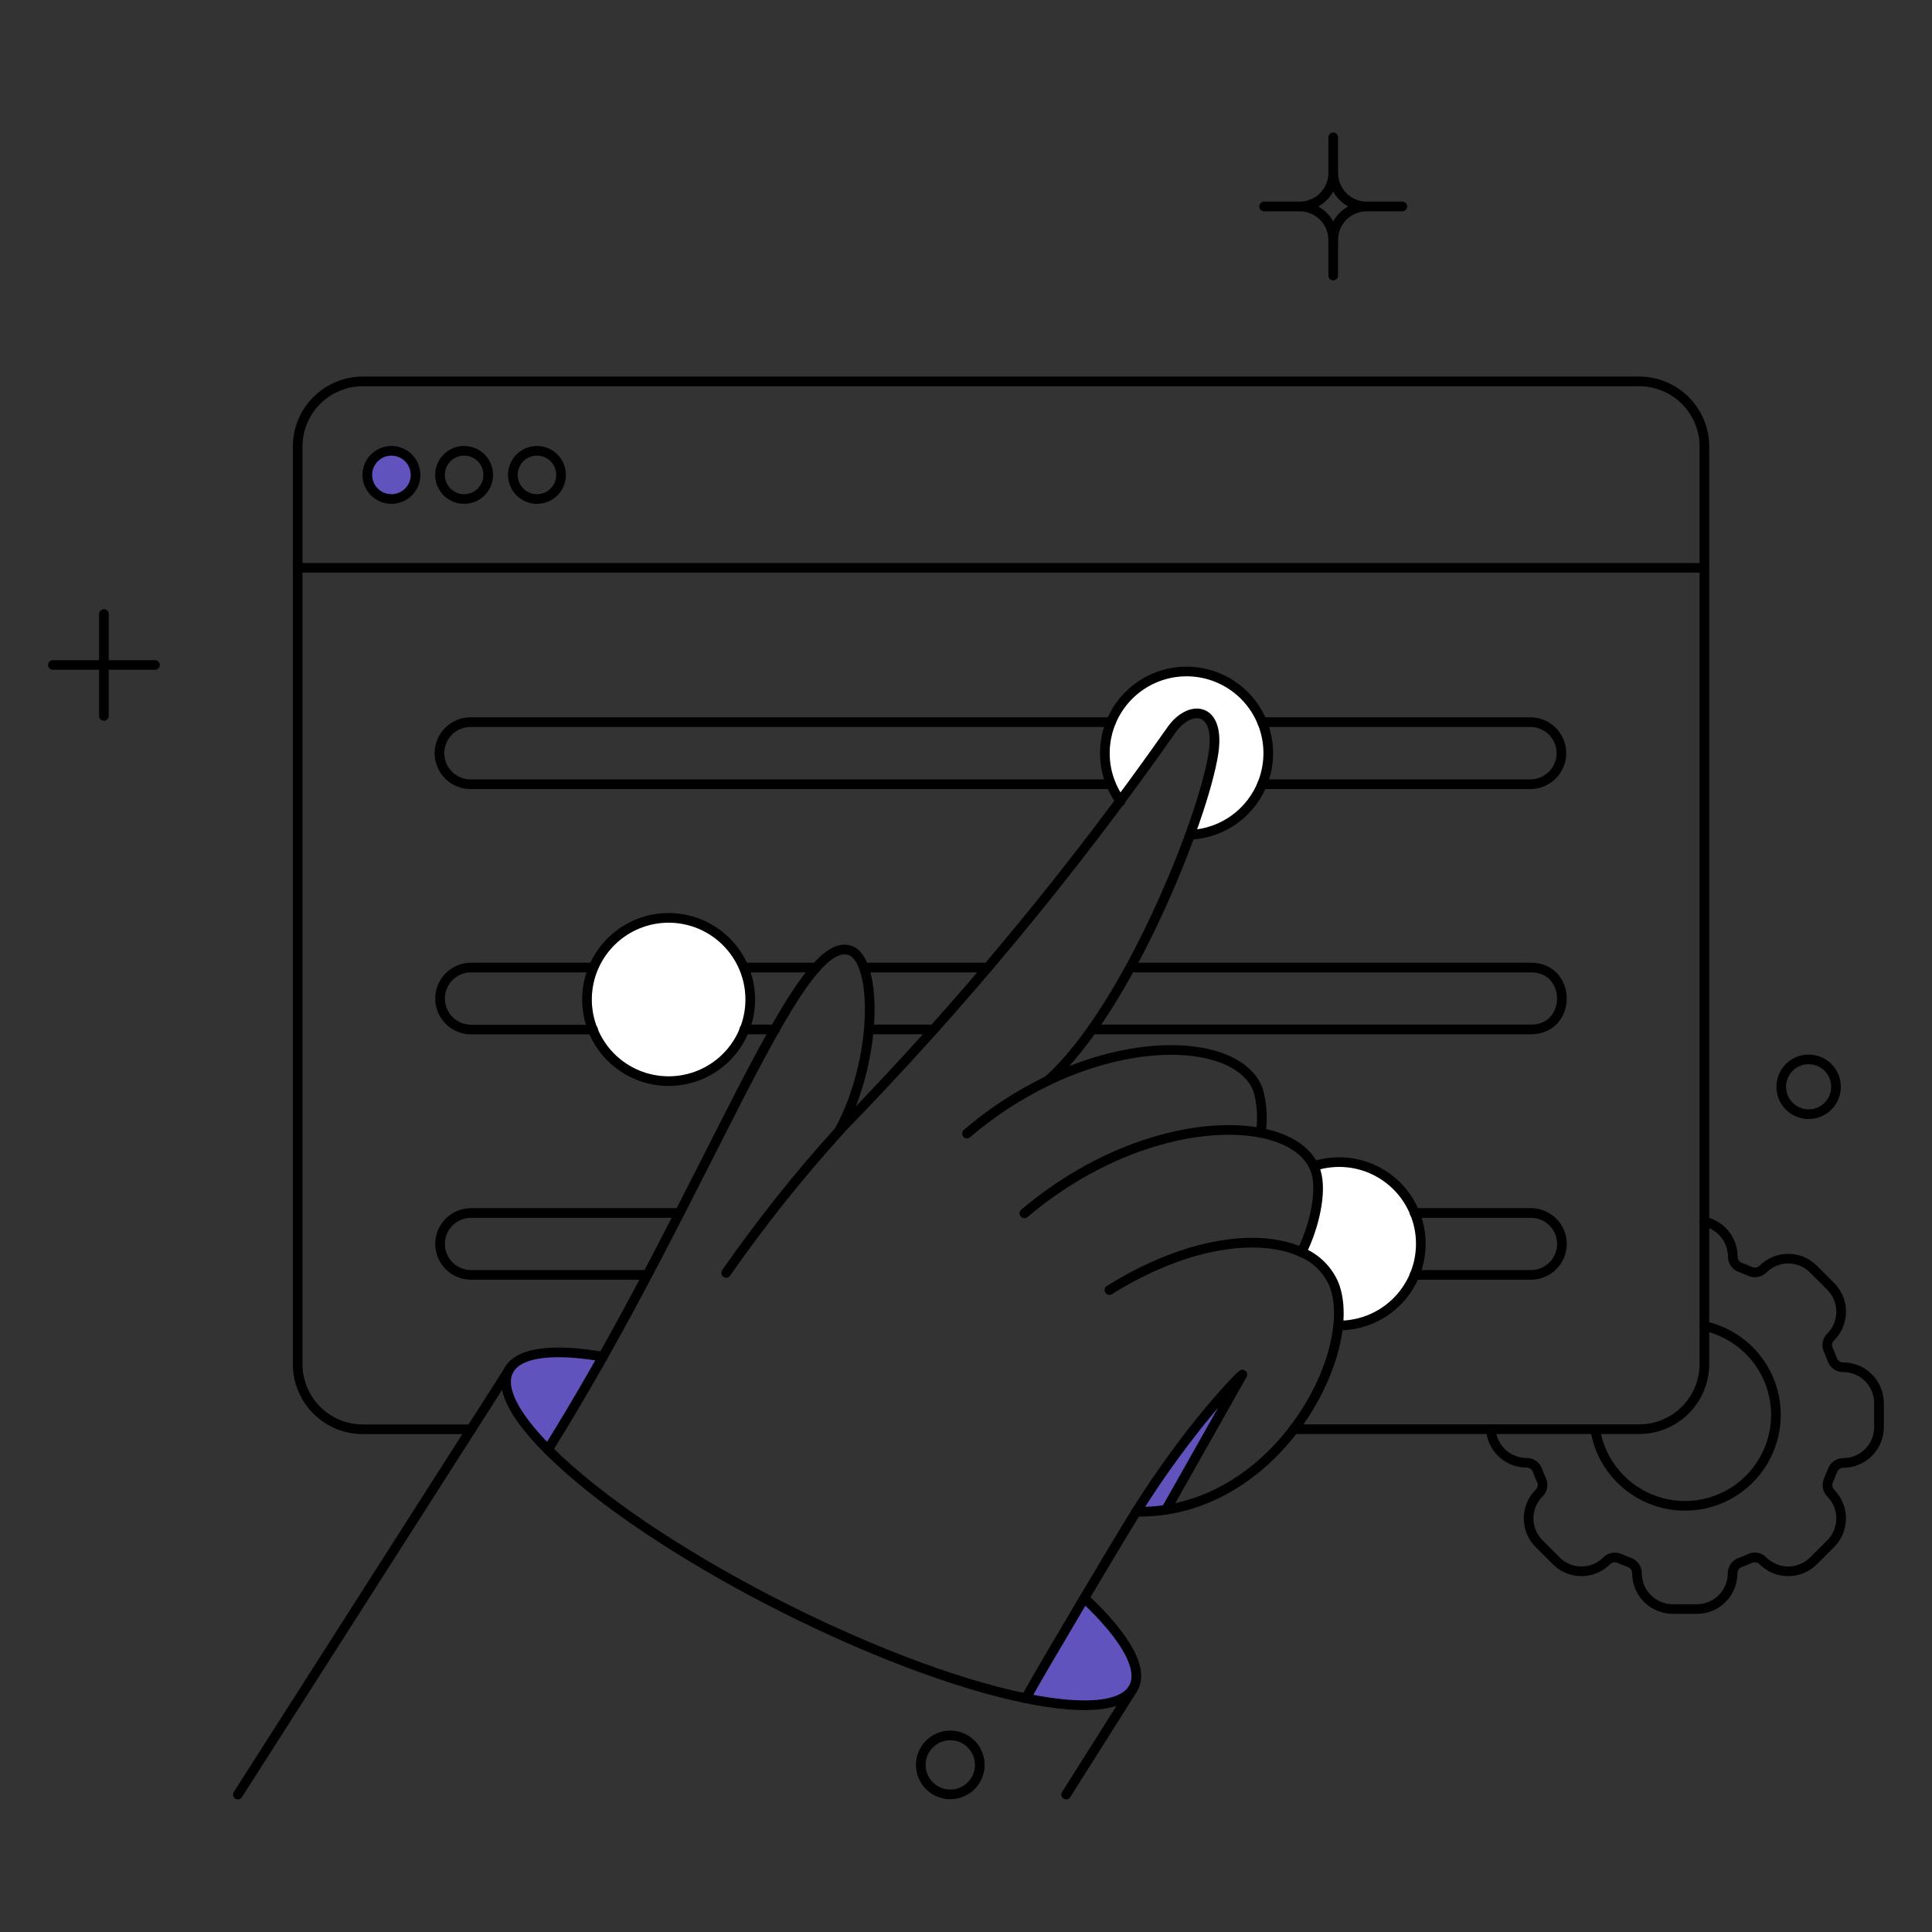 <svg xmlns="http://www.w3.org/2000/svg" fill="none" viewBox="0 0 200 200" height="200" width="200">
<rect x="0" y="0" width="200" height="200" fill="#333333" stroke="none"/>
<path fill="white" d="M122.825 69.519C121.659 69.517 120.505 69.758 119.436 70.225C118.367 70.692 117.407 71.375 116.616 72.232C115.824 73.089 115.219 74.101 114.839 75.203C114.458 76.306 114.31 77.475 114.404 78.638C114.528 80.192 115.081 81.681 116.002 82.94C117.8 80.518 119.558 78.067 121.275 75.587C123.146 72.884 126.378 73.092 125.641 77.968C125.091 80.852 124.281 83.68 123.221 86.419C125.41 86.29 127.463 85.318 128.948 83.705C130.433 82.093 131.235 79.968 131.183 77.776C131.131 75.585 130.23 73.499 128.671 71.959C127.112 70.419 125.015 69.544 122.823 69.519H122.825Z"></path>
<path fill="white" d="M138.543 137.077C139.769 137.09 140.974 136.973 142.092 136.47C144.064 135.582 145.621 133.973 146.443 131.973C147.265 129.973 147.29 127.735 146.513 125.717C145.735 123.699 144.215 122.056 142.263 121.125C140.312 120.194 138.078 120.045 136.02 120.71C136.102 120.885 136.171 121.066 136.229 121.252C136.89 123.39 136.021 127.037 134.736 129.59C136.254 130.219 137.463 131.42 138.102 132.935C138.553 134.089 138.692 135.51 138.543 137.077Z"></path>
<path fill="white" d="M60.766 103.374C60.754 104.492 60.963 105.601 61.382 106.637C61.801 107.672 62.421 108.615 63.207 109.41C63.993 110.204 64.928 110.835 65.959 111.266C66.99 111.696 68.097 111.918 69.214 111.919C70.332 111.919 71.438 111.698 72.469 111.267C73.501 110.837 74.436 110.207 75.222 109.412C76.009 108.618 76.629 107.676 77.049 106.64C77.468 105.604 77.678 104.496 77.666 103.378C77.643 101.153 76.742 99.027 75.16 97.462C73.579 95.896 71.444 95.018 69.218 95.018C66.993 95.017 64.857 95.894 63.275 97.459C61.692 99.024 60.791 101.149 60.766 103.374Z"></path>
<path fill="#6153BD" d="M43.016 49.16C43.017 49.822 42.755 50.457 42.288 50.926C41.82 51.394 41.186 51.658 40.524 51.659C39.862 51.66 39.227 51.398 38.758 50.93C38.29 50.463 38.026 49.828 38.025 49.166C38.025 48.839 38.089 48.514 38.214 48.211C38.339 47.908 38.523 47.633 38.754 47.401C38.986 47.169 39.261 46.985 39.563 46.859C39.866 46.733 40.19 46.668 40.518 46.668C40.846 46.668 41.17 46.732 41.473 46.857C41.776 46.982 42.051 47.165 42.283 47.397C42.515 47.628 42.7 47.903 42.825 48.206C42.951 48.508 43.016 48.833 43.016 49.16Z"></path>
<path fill="#6153BD" d="M62.411 140.443C60.62 143.619 58.729 146.852 56.721 150.065C49.142 142.466 51.787 138.629 62.411 140.443Z"></path>
<path fill="#6153BD" d="M117.382 174.639C116.327 176.739 112.164 177.021 106.21 175.811C107.136 174.109 109.745 169.667 112.258 165.433C116.38 169.309 118.387 172.635 117.382 174.639Z"></path>
<path fill="#6153BD" d="M117.627 156.492C118.66 156.512 119.692 156.442 120.712 156.284L128.614 142.295C124.432 146.602 120.747 151.364 117.627 156.492Z"></path>
<path stroke-linejoin="round" stroke-linecap="round" stroke="black" d="M10.758 63.565V74.112"></path>
<path stroke-linejoin="round" stroke-linecap="round" stroke="black" d="M16.042 68.839H5.475"></path>
<path stroke-linejoin="round" stroke-linecap="round" stroke="black" d="M190.063 112.504C190.063 113.065 189.897 113.613 189.585 114.08C189.274 114.546 188.831 114.91 188.313 115.125C187.926 115.286 187.508 115.359 187.089 115.338C186.67 115.318 186.261 115.205 185.891 115.007C185.521 114.809 185.199 114.532 184.95 114.195C184.7 113.858 184.528 113.47 184.447 113.058C184.364 112.647 184.375 112.223 184.476 111.816C184.578 111.409 184.769 111.029 185.035 110.705C185.301 110.381 185.636 110.12 186.016 109.941C186.395 109.762 186.809 109.669 187.229 109.669C187.601 109.668 187.97 109.741 188.314 109.883C188.659 110.026 188.971 110.235 189.235 110.498C189.765 111.031 190.063 111.752 190.063 112.504Z"></path>
<path stroke-linejoin="round" stroke-linecap="round" stroke="black" d="M48.782 147.959H37.573C35.783 147.961 34.066 147.253 32.798 145.989C31.531 144.725 30.818 143.01 30.815 141.22V46.23C30.814 44.442 31.523 42.726 32.787 41.461C34.051 40.195 35.765 39.484 37.554 39.482H169.69C171.479 39.483 173.196 40.194 174.461 41.459C175.727 42.725 176.438 44.441 176.439 46.23V141.199C176.438 142.989 175.727 144.705 174.461 145.971C173.196 147.236 171.48 147.948 169.69 147.948H133.94"></path>
<path stroke-linejoin="round" stroke-linecap="round" stroke="black" d="M176.435 58.782H30.808"></path>
<path stroke-linejoin="round" stroke-linecap="round" stroke="black" d="M43.016 49.16C43.017 49.488 42.953 49.813 42.828 50.116C42.702 50.419 42.519 50.694 42.287 50.926C42.056 51.158 41.781 51.343 41.478 51.468C41.176 51.594 40.851 51.659 40.523 51.659C40.196 51.66 39.871 51.596 39.568 51.471C39.265 51.346 38.99 51.162 38.758 50.931C38.526 50.699 38.341 50.424 38.216 50.121C38.09 49.819 38.025 49.494 38.024 49.166C38.024 48.505 38.286 47.869 38.753 47.401C39.221 46.932 39.855 46.668 40.517 46.667C41.179 46.667 41.815 46.929 42.283 47.396C42.752 47.864 43.016 48.498 43.016 49.16Z"></path>
<path stroke-linejoin="round" stroke-linecap="round" stroke="black" d="M50.539 49.16C50.54 49.654 50.394 50.137 50.12 50.548C49.846 50.959 49.457 51.279 49.001 51.468C48.545 51.657 48.043 51.707 47.559 51.611C47.074 51.515 46.63 51.278 46.28 50.929C45.931 50.58 45.693 50.135 45.597 49.651C45.5 49.166 45.55 48.665 45.739 48.209C45.928 47.752 46.248 47.362 46.658 47.088C47.069 46.814 47.551 46.668 48.045 46.668C48.373 46.667 48.697 46.731 49 46.856C49.303 46.981 49.578 47.164 49.81 47.396C50.042 47.627 50.226 47.903 50.351 48.205C50.476 48.508 50.54 48.833 50.539 49.16Z"></path>
<path stroke-linejoin="round" stroke-linecap="round" stroke="black" d="M58.083 49.16C58.083 49.822 57.821 50.458 57.354 50.926C56.886 51.395 56.252 51.659 55.59 51.659C54.928 51.66 54.292 51.398 53.824 50.931C53.355 50.463 53.092 49.828 53.091 49.166C53.09 48.839 53.154 48.514 53.28 48.211C53.405 47.908 53.588 47.633 53.82 47.401C54.051 47.169 54.326 46.984 54.629 46.859C54.931 46.733 55.256 46.668 55.584 46.667C55.911 46.667 56.236 46.731 56.539 46.856C56.842 46.981 57.117 47.165 57.349 47.396C57.581 47.628 57.766 47.903 57.892 48.206C58.017 48.508 58.082 48.833 58.083 49.16Z"></path>
<path stroke-linejoin="round" stroke-linecap="round" stroke="black" d="M130.651 74.755H158.477C159.106 74.765 159.718 74.96 160.237 75.314C160.756 75.669 161.16 76.168 161.398 76.75C161.636 77.332 161.698 77.971 161.576 78.588C161.454 79.205 161.154 79.772 160.713 80.22C160.123 80.821 159.32 81.167 158.477 81.182H130.651"></path>
<path stroke-linejoin="round" stroke-linecap="round" stroke="black" d="M115 81.182H48.764C48.337 81.189 47.913 81.112 47.516 80.953C47.12 80.795 46.759 80.56 46.455 80.261C46.15 79.962 45.908 79.605 45.743 79.211C45.578 78.818 45.493 78.395 45.493 77.968C45.493 77.541 45.578 77.119 45.743 76.725C45.908 76.332 46.15 75.975 46.455 75.676C46.759 75.377 47.12 75.141 47.516 74.983C47.913 74.825 48.337 74.747 48.764 74.755H115"></path>
<path stroke-linejoin="round" stroke-linecap="round" stroke="black" d="M102.24 100.16H89.443"></path>
<path stroke-linejoin="round" stroke-linecap="round" stroke="black" d="M117.022 100.16H158.477C162.756 100.16 162.756 106.569 158.477 106.569H113.071"></path>
<path stroke-linejoin="round" stroke-linecap="round" stroke="black" d="M89.954 106.569H96.626"></path>
<path stroke-linejoin="round" stroke-linecap="round" stroke="black" d="M77.042 106.569H80.236"></path>
<path stroke-linejoin="round" stroke-linecap="round" stroke="black" d="M61.394 100.16H48.764C47.912 100.16 47.096 100.498 46.495 101.1C45.893 101.702 45.555 102.518 45.555 103.369C45.555 104.22 45.893 105.036 46.495 105.638C47.096 106.24 47.912 106.578 48.764 106.578H61.394"></path>
<path stroke-linejoin="round" stroke-linecap="round" stroke="black" d="M84.49 100.16H77.042"></path>
<path stroke-linejoin="round" stroke-linecap="round" stroke="black" d="M146.436 131.975H158.486C158.907 131.975 159.323 131.892 159.712 131.731C160.101 131.57 160.454 131.334 160.752 131.036C161.049 130.739 161.285 130.386 161.446 129.997C161.607 129.608 161.69 129.192 161.69 128.771C161.69 128.35 161.607 127.933 161.446 127.545C161.285 127.156 161.049 126.803 160.752 126.505C160.454 126.208 160.101 125.972 159.712 125.811C159.323 125.65 158.907 125.567 158.486 125.567H146.436"></path>
<path stroke-linejoin="round" stroke-linecap="round" stroke="black" d="M67.024 131.975H48.758C48.337 131.975 47.92 131.892 47.531 131.731C47.143 131.57 46.789 131.334 46.492 131.036C46.194 130.739 45.959 130.386 45.797 129.997C45.636 129.608 45.554 129.192 45.554 128.771C45.554 128.35 45.636 127.933 45.797 127.545C45.959 127.156 46.194 126.803 46.492 126.505C46.789 126.208 47.143 125.972 47.531 125.811C47.92 125.65 48.337 125.567 48.758 125.567H70.349"></path>
<path stroke-linejoin="round" stroke-linecap="round" stroke="black" d="M154.337 147.967C154.396 148.908 154.813 149.79 155.502 150.433C156.191 151.076 157.1 151.432 158.042 151.426C158.285 151.425 158.522 151.499 158.721 151.638C158.921 151.777 159.073 151.973 159.157 152.201C159.271 152.541 159.421 152.881 159.573 153.222C159.675 153.443 159.707 153.691 159.663 153.932C159.619 154.172 159.502 154.393 159.328 154.564C158.983 154.907 158.71 155.316 158.524 155.765C158.338 156.214 158.242 156.696 158.242 157.183C158.243 158.165 158.634 159.106 159.328 159.801L161.104 161.577C161.62 162.093 162.277 162.446 162.993 162.588C163.709 162.731 164.451 162.658 165.126 162.379C165.573 162.192 165.979 161.92 166.322 161.577C166.495 161.406 166.716 161.292 166.955 161.248C167.194 161.204 167.441 161.233 167.664 161.331C168.004 161.482 168.345 161.614 168.685 161.747C168.913 161.83 169.11 161.982 169.249 162.182C169.387 162.381 169.461 162.619 169.459 162.862C169.461 163.844 169.851 164.786 170.545 165.481C171.241 166.175 172.182 166.566 173.164 166.568H175.679C176.658 166.564 177.596 166.171 178.286 165.477C178.977 164.782 179.363 163.842 179.36 162.862C179.359 162.619 179.433 162.382 179.572 162.182C179.711 161.983 179.907 161.831 180.135 161.747C180.477 161.633 180.816 161.482 181.157 161.331C181.379 161.229 181.627 161.197 181.867 161.241C182.106 161.286 182.327 161.402 182.498 161.577C183.016 162.094 183.676 162.447 184.395 162.59C185.113 162.733 185.857 162.66 186.534 162.38C186.983 162.193 187.391 161.92 187.735 161.577L189.512 159.801C190.203 159.109 190.593 158.173 190.596 157.196C190.6 156.218 190.217 155.279 189.531 154.583C189.359 154.41 189.244 154.189 189.2 153.95C189.156 153.71 189.186 153.463 189.285 153.24C189.436 152.9 189.569 152.56 189.701 152.22C189.785 151.992 189.937 151.795 190.136 151.655C190.336 151.517 190.574 151.444 190.817 151.445C191.798 151.443 192.738 151.052 193.431 150.357C194.124 149.663 194.513 148.721 194.512 147.74V145.226C194.507 144.245 194.113 143.306 193.417 142.615C192.72 141.924 191.779 141.537 190.798 141.539C190.555 141.54 190.317 141.466 190.118 141.327C189.918 141.188 189.766 140.992 189.681 140.764C189.569 140.425 189.417 140.084 189.266 139.743C189.164 139.522 189.133 139.274 189.177 139.034C189.221 138.794 189.338 138.573 189.512 138.402C190.206 137.708 190.597 136.766 190.597 135.784C190.597 134.802 190.206 133.86 189.512 133.165L187.735 131.388C187.394 131.044 186.988 130.77 186.541 130.582C186.095 130.395 185.615 130.297 185.13 130.295C184.645 130.293 184.165 130.387 183.717 130.572C183.268 130.756 182.861 131.027 182.517 131.369C182.344 131.54 182.123 131.654 181.884 131.698C181.645 131.742 181.398 131.713 181.175 131.615C180.838 131.468 180.498 131.33 180.154 131.2C179.926 131.116 179.729 130.964 179.591 130.764C179.452 130.565 179.378 130.327 179.379 130.084C179.377 129.23 179.08 128.403 178.54 127.743C178 127.082 177.248 126.627 176.412 126.455"></path>
<path stroke-linejoin="round" stroke-linecap="round" stroke="black" d="M165.131 147.967C165.403 149.658 166.131 151.242 167.237 152.55C168.343 153.857 169.785 154.838 171.407 155.387C173.029 155.936 174.77 156.032 176.443 155.666C178.115 155.3 179.657 154.484 180.9 153.307C182.144 152.13 183.043 150.636 183.501 148.986C183.959 147.336 183.958 145.592 183.499 143.943C183.04 142.293 182.139 140.8 180.895 139.624C179.65 138.448 178.108 137.633 176.435 137.268"></path>
<path stroke-linejoin="round" stroke-linecap="round" stroke="black" d="M123.203 86.418C124.859 86.346 126.456 85.788 127.798 84.816C129.139 83.843 130.166 82.498 130.749 80.947C131.186 79.787 131.362 78.546 131.266 77.311C131.17 76.076 130.803 74.877 130.192 73.799C129.582 72.721 128.741 71.79 127.731 71.073C126.721 70.356 125.566 69.869 124.347 69.648C123.128 69.426 121.875 69.474 120.677 69.79C119.479 70.106 118.365 70.681 117.414 71.474C116.462 72.268 115.697 73.261 115.172 74.384C114.647 75.506 114.375 76.73 114.376 77.969C114.372 79.758 114.942 81.502 116.002 82.944"></path>
<path stroke-linejoin="round" stroke-linecap="round" stroke="black" d="M60.766 103.374C60.754 104.492 60.963 105.601 61.382 106.637C61.801 107.672 62.421 108.615 63.207 109.41C63.993 110.204 64.928 110.835 65.959 111.266C66.99 111.696 68.097 111.918 69.214 111.919C70.332 111.919 71.438 111.698 72.469 111.267C73.501 110.837 74.436 110.207 75.222 109.412C76.009 108.618 76.629 107.676 77.049 106.64C77.468 105.604 77.678 104.496 77.666 103.378C77.643 101.153 76.742 99.027 75.16 97.462C73.579 95.896 71.444 95.018 69.218 95.018C66.993 95.017 64.857 95.894 63.275 97.459C61.692 99.024 60.791 101.149 60.766 103.374Z"></path>
<path stroke-linejoin="round" stroke-linecap="round" stroke="black" d="M138.534 137.213C139.76 137.227 140.975 136.973 142.093 136.471C143.211 135.968 144.207 135.228 145.011 134.303C145.815 133.377 146.408 132.288 146.749 131.11C147.09 129.932 147.171 128.695 146.987 127.482C146.802 126.27 146.356 125.113 145.68 124.09C145.003 123.068 144.113 122.204 143.069 121.56C142.026 120.916 140.855 120.506 139.638 120.36C138.421 120.213 137.186 120.333 136.02 120.71"></path>
<path stroke-linejoin="round" stroke-linecap="round" stroke="black" d="M130.519 117.268C124.449 116.096 114.716 118.289 106.042 125.604"></path>
<path stroke-linejoin="round" stroke-linecap="round" stroke="black" d="M100.1 117.344C102.637 115.168 105.446 113.332 108.457 111.88"></path>
<path stroke-linejoin="round" stroke-linecap="round" stroke="black" d="M134.734 129.631C130.462 127.665 122.993 128.459 114.848 133.544"></path>
<path stroke-linejoin="round" stroke-linecap="round" stroke="black" d="M56.718 150.065C63.637 138.968 69.202 127.855 74.667 117.087C80.709 105.182 84.995 97.164 88.078 98.422C90.84 99.548 90.875 109.666 86.906 117.004C99.449 104.143 110.935 90.293 121.252 75.587C123.143 72.881 126.357 73.091 125.619 77.969C124.598 84.717 116.664 104.641 108.456 111.88C118.928 106.853 128.796 108.181 130.288 113.015C130.648 114.403 130.725 115.85 130.515 117.268C133.521 117.854 135.599 119.272 136.224 121.294C136.885 123.431 136.016 127.079 134.731 129.631C136.25 130.26 137.459 131.462 138.097 132.976C140.839 139.982 132.047 156.776 117.624 156.492C115.885 159.271 107.719 172.994 106.188 175.811"></path>
<path stroke-linejoin="round" stroke-linecap="round" stroke="black" d="M86.929 117.004C82.7 121.67 78.773 126.601 75.171 131.767"></path>
<path stroke-linejoin="round" stroke-linecap="round" stroke="black" d="M52.657 141.88L24.624 185.773"></path>
<path stroke-linejoin="round" stroke-linecap="round" stroke="black" d="M117.268 174.847L110.368 185.773"></path>
<path stroke-linejoin="round" stroke-linecap="round" stroke="black" d="M101.427 182.711C101.426 183.111 101.345 183.508 101.191 183.878C101.036 184.248 100.81 184.584 100.526 184.866C100.241 185.149 99.904 185.373 99.533 185.525C99.162 185.677 98.765 185.755 98.364 185.753C97.963 185.752 97.567 185.672 97.197 185.517C96.827 185.362 96.491 185.137 96.209 184.852C95.926 184.568 95.702 184.231 95.55 183.86C95.398 183.489 95.32 183.092 95.322 182.691C95.324 181.881 95.648 181.106 96.223 180.535C96.797 179.964 97.575 179.645 98.384 179.648C99.194 179.651 99.969 179.975 100.54 180.549C101.11 181.123 101.429 181.901 101.427 182.711Z"></path>
<path stroke-linejoin="round" stroke-linecap="round" stroke="black" d="M117.627 156.493C123.199 147.627 128.346 142.447 128.61 142.296L120.708 156.285"></path>
<path stroke-linejoin="round" stroke-linecap="round" stroke="black" d="M138.014 14.218V17.895"></path>
<path stroke-linejoin="round" stroke-linecap="round" stroke="black" d="M145.169 21.372H141.491"></path>
<path stroke-linejoin="round" stroke-linecap="round" stroke="black" d="M138.014 28.528V24.851"></path>
<path stroke-linejoin="round" stroke-linecap="round" stroke="black" d="M130.859 21.372H134.538"></path>
<path stroke-linejoin="round" stroke-linecap="round" stroke="black" d="M141.491 21.372C140.803 21.373 140.129 21.17 139.557 20.787C138.984 20.404 138.539 19.86 138.277 19.223C138.102 18.8 138.013 18.347 138.014 17.89C138.016 18.347 137.928 18.8 137.754 19.223C137.58 19.646 137.323 20.03 137 20.353C136.677 20.677 136.293 20.933 135.871 21.108C135.448 21.283 134.996 21.373 134.538 21.372C135.227 21.372 135.9 21.576 136.472 21.959C137.044 22.341 137.49 22.885 137.752 23.521C137.926 23.944 138.015 24.397 138.014 24.855C138.011 24.166 138.214 23.491 138.596 22.918C138.978 22.345 139.522 21.898 140.159 21.636C140.582 21.461 141.034 21.371 141.491 21.372Z"></path>
<path stroke-linejoin="round" stroke-linecap="round" stroke="black" d="M62.411 140.443C51.787 138.629 49.144 142.464 56.721 150.065C67.197 160.572 91.148 172.751 106.21 175.811C118.897 178.389 121.169 173.811 112.258 165.433"></path>
</svg>
